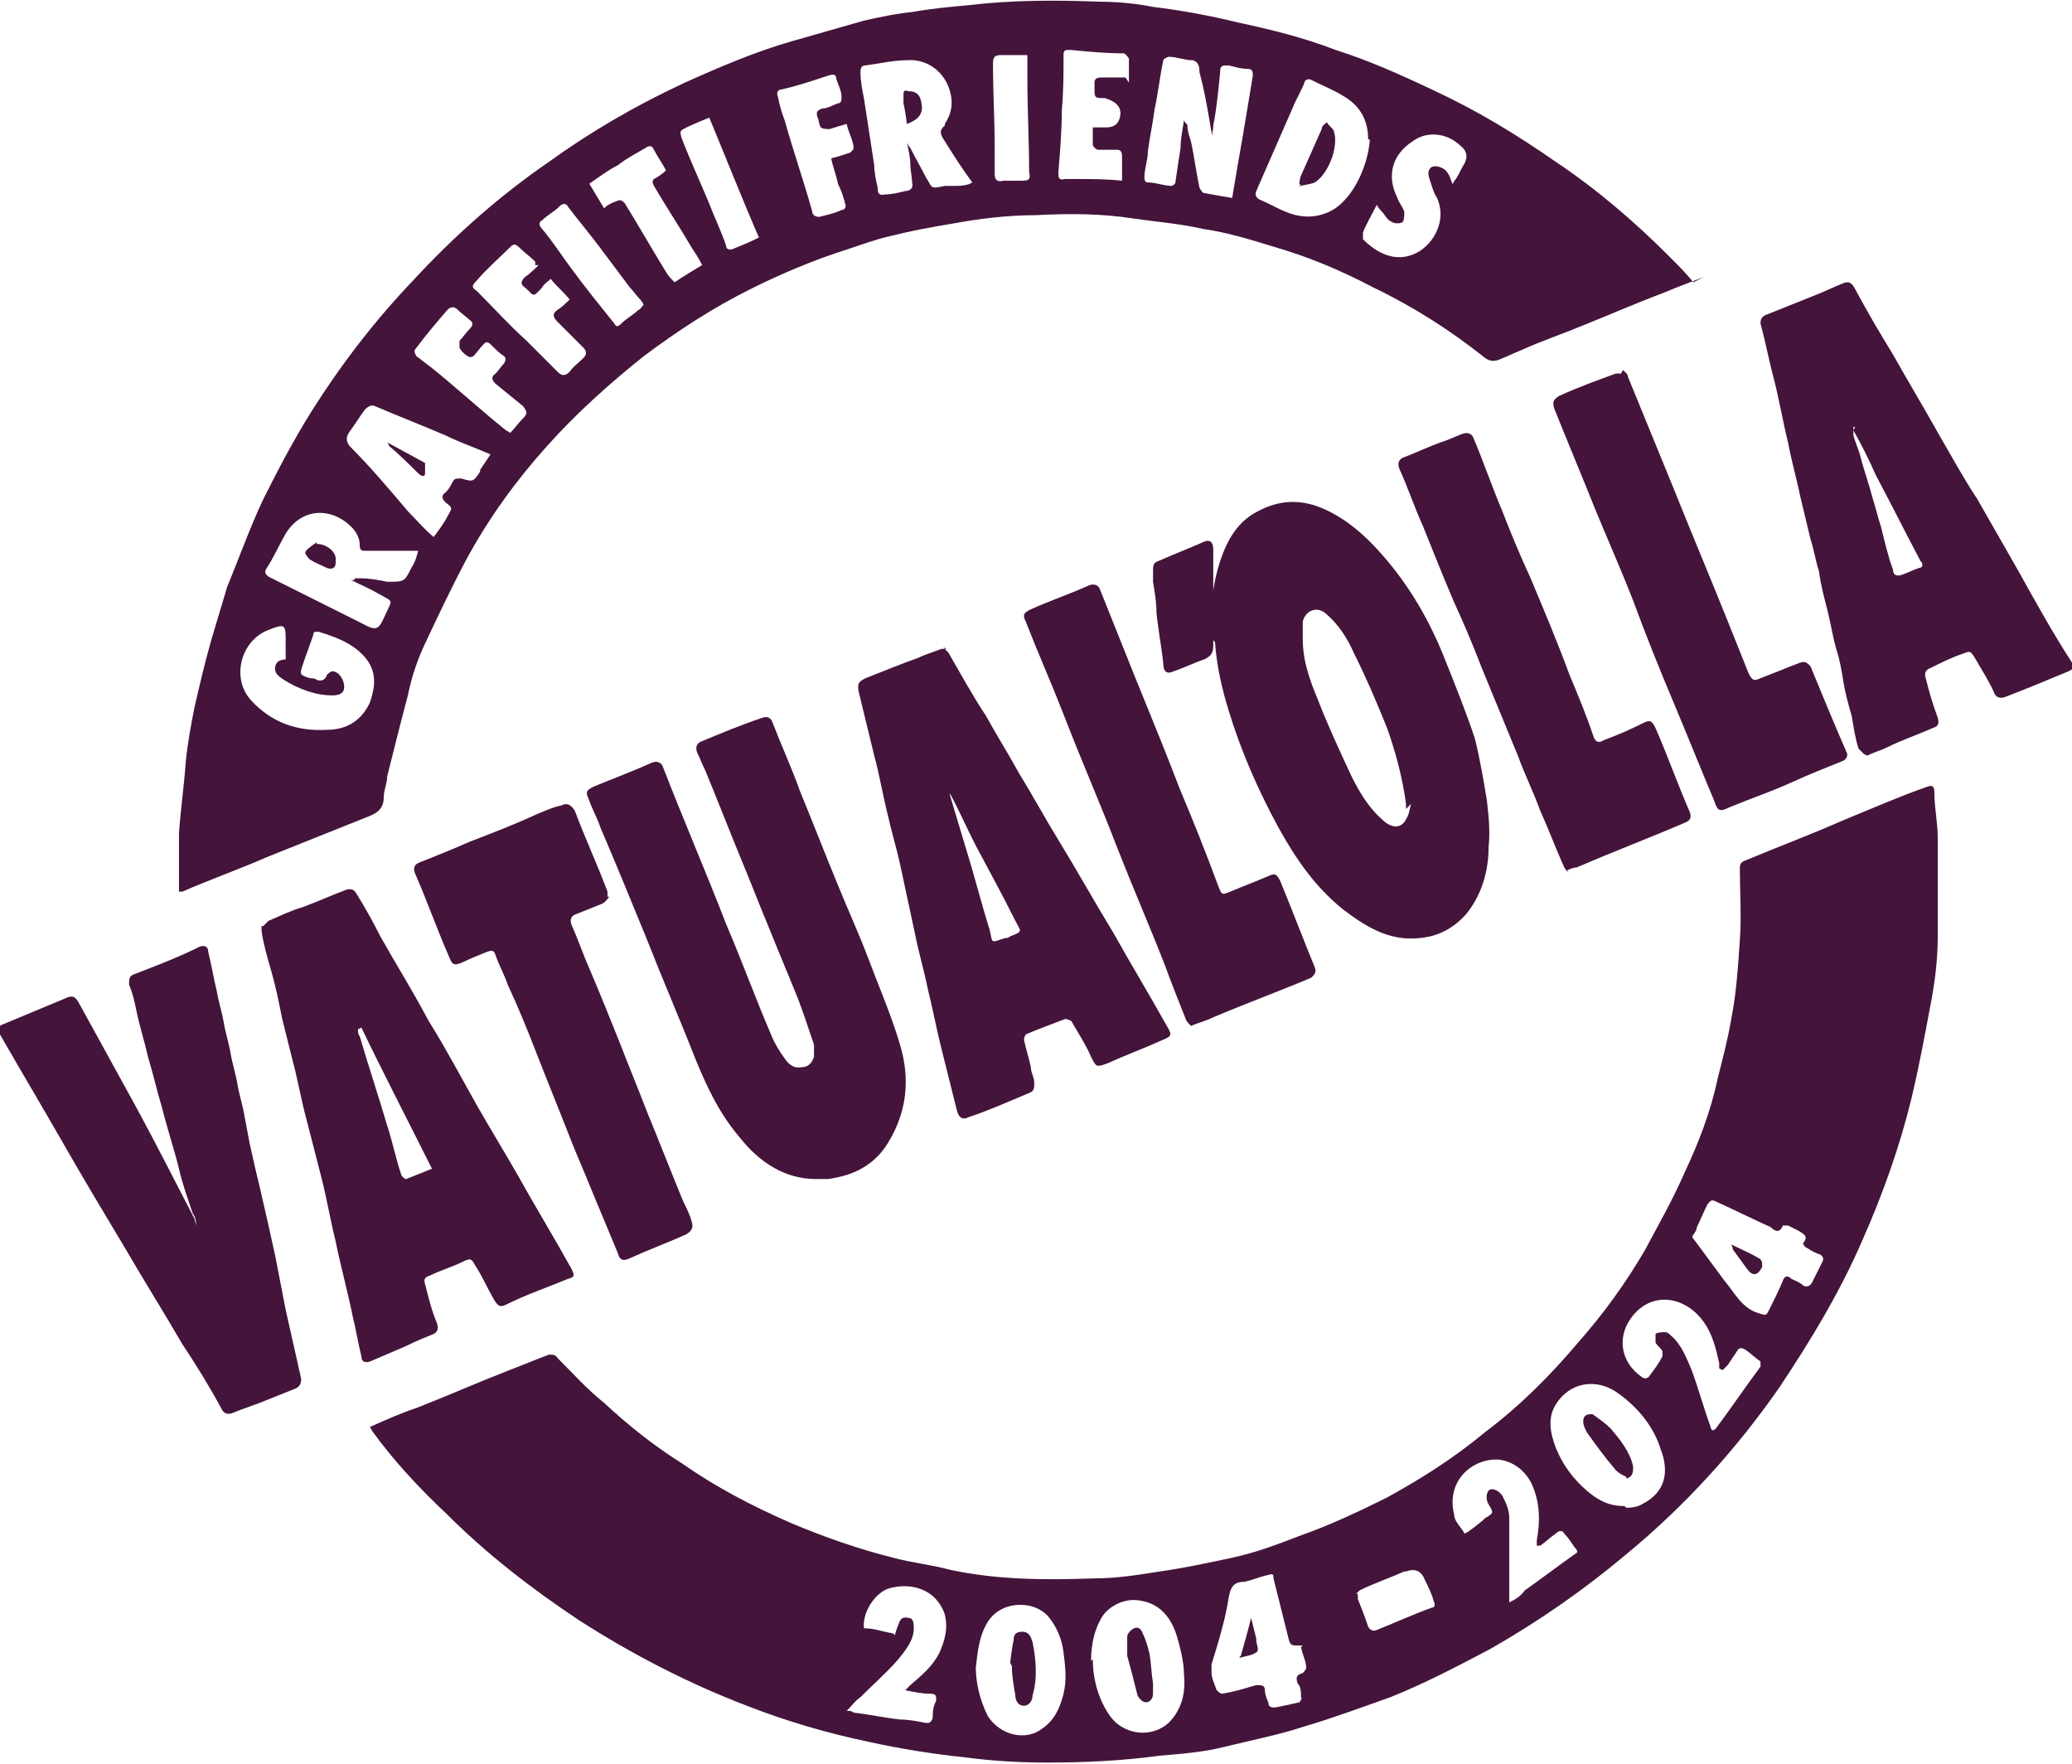 <svg xmlns="http://www.w3.org/2000/svg" id="Capa_1" data-name="Capa 1" viewBox="0 0 12.04 10.25"><defs><style>      .cls-1 {        fill: #44143b;      }    </style></defs><path class="cls-1" d="M2.15,8.29c.09-.04,.18-.08,.27-.11,.18-.07,.36-.15,.54-.22,.08-.03,.15-.06,.23-.09,.02,0,.04,0,.05,.02,.09,.09,.17,.18,.27,.26,.14,.13,.29,.25,.45,.35,.2,.14,.41,.25,.64,.35,.19,.08,.39,.15,.59,.2,.11,.03,.22,.04,.33,.07,.28,.06,.56,.06,.84,.05,.13,0,.25-.02,.38-.04,.14-.02,.28-.05,.42-.08,.14-.03,.27-.08,.4-.13,.17-.06,.34-.14,.5-.22,.2-.11,.39-.23,.57-.38,.2-.15,.38-.33,.54-.52,.15-.17,.28-.35,.39-.54,.08-.15,.16-.29,.23-.45,.08-.17,.15-.35,.19-.54,.03-.12,.06-.23,.08-.35,.03-.15,.04-.31,.05-.46,.01-.14,0-.27,0-.41,0-.02,0-.04,.03-.05,.19-.08,.38-.15,.56-.23,.17-.07,.33-.14,.5-.2,.03-.01,.04,0,.04,.03,0,.09,.02,.18,.02,.27,0,.19,0,.38,0,.57,0,.15-.02,.29-.05,.44-.03,.16-.06,.32-.1,.49-.07,.29-.17,.57-.29,.84-.13,.3-.3,.58-.48,.85-.25,.36-.55,.69-.89,.97-.25,.21-.51,.39-.79,.55-.19,.1-.38,.2-.58,.28-.17,.06-.33,.12-.5,.17-.15,.05-.31,.08-.47,.12-.12,.03-.25,.04-.37,.05-.22,.03-.44,.04-.66,.04-.16,0-.32-.01-.47-.03-.19-.02-.38-.05-.56-.09-.24-.05-.48-.12-.71-.21-.34-.13-.67-.3-.98-.5-.27-.18-.53-.38-.76-.61-.16-.15-.31-.31-.44-.49,0,0,0-.01-.02-.03Zm4.2,1.35c0,.11,.03,.23,.1,.33,.08,.11,.24,.13,.34,.04,.08-.08,.1-.18,.09-.28,0-.07-.02-.15-.04-.22-.03-.1-.09-.19-.21-.21-.09-.02-.19,.03-.23,.1-.04,.07-.06,.15-.06,.25Zm3.1-.88s.06,0,.09-.02c.14-.07,.16-.19,.11-.32-.04-.13-.13-.24-.24-.32-.13-.1-.29-.07-.37,.06-.05,.08-.03,.17,0,.25,.04,.1,.1,.18,.18,.25,.06,.05,.12,.09,.22,.09Zm-3.78,.92c0,.09,.02,.19,.07,.29,.07,.11,.22,.15,.32,.07,.07-.05,.1-.12,.12-.2,.02-.08,.01-.16,0-.24-.01-.08-.04-.15-.09-.21-.09-.1-.29-.09-.36,.05-.04,.07-.05,.16-.06,.25Zm1.9-.12s-.02,0-.03,0c-.03,0-.04,0-.05-.03-.03-.12-.06-.24-.09-.36,0-.02,0-.03-.03-.02-.05,.01-.09,.03-.14,.04-.06,0-.08,.03-.09,.09-.02,.13-.06,.26-.1,.39,0,.02,0,.04,0,.05,0,.03,.02,.07,.03,.1,0,0,.02,.02,.03,.02,.07-.01,.13-.03,.2-.05,.03,0,.05,0,.05,.03,0,.02,.01,.05,.02,.07,0,.03,.02,.03,.04,.03,.05-.01,.1-.02,.14-.03,0,0,.02-.02,.01-.03,0-.03,0-.06-.02-.08-.01-.03-.01-.05,.03-.06,0,0,.02-.02,.02-.03,0-.04-.02-.07-.03-.12Zm2.26-2.38s.01,.02,.02,.03c.06,.08,.11,.15,.17,.23,.06,.07,.1,.16,.2,.19,.04,.01,.04,.02,.06-.02,.03-.06,.06-.12,.08-.17,.01-.03,.03-.03,.05-.01,.02,.01,.05,.02,.07,.04,.02,.01,.04,0,.05-.02,.02-.04,.04-.08,.06-.12,.01-.02,0-.03-.01-.04-.03-.01-.05-.02-.08-.04-.01,0-.03-.03-.02-.03,.03-.04,0-.05-.03-.07-.02-.01-.04-.02-.06-.03-.01,0-.03,0-.03,0-.02,.05-.05,.03-.07,.01-.11-.05-.21-.1-.32-.15-.02-.01-.03-.01-.05,.02-.02,.04-.04,.09-.06,.13,0,.02-.02,.04-.03,.06Zm.16,.77s0-.03,0-.03c-.02-.09-.04-.17-.09-.24-.1-.14-.28-.18-.4-.05-.11,.12-.09,.28,.04,.37,.01,.01,.03,.01,.04,0,.03-.04,.06-.08,.08-.12,0,0,0-.02,0-.03-.01-.02-.03-.03-.04-.05,0-.02,0-.05,0-.05,.01-.01,.04-.01,.06-.01,.01,0,.02,.01,.03,.02,.06,.05,.09,.13,.12,.2,.04,.11,.07,.22,.11,.33,0,0,0,.01,.01,.02,0,0,.01,0,.02-.01,.09-.12,.17-.24,.26-.36,0,0,0-.03,0-.03-.03-.02-.06-.05-.09-.07-.02-.01-.03-.01-.04,0-.02,.03-.04,.06-.06,.09,0,0-.02,.02-.03,.03Zm-1.46,.95s.07-.05,.1-.08c.05-.03,.05-.03,.02-.08-.02-.03-.01-.07,0-.08,.02-.02,.06,0,.08,.03,.02,.04,.04,.08,.04,.13,0,.1,0,.21,0,.31,0,.05,0,.11,0,.18,.04-.02,.07-.04,.09-.07,.1-.07,.19-.14,.29-.21,.02-.01,.02-.02,0-.04-.02-.03-.04-.06-.06-.08-.01-.02-.03-.02-.05,0-.03,.02-.06,.05-.09,.07,0,0-.02,0-.02,0,0,0,0-.02,0-.03,.02-.11,.02-.22-.03-.33-.04-.08-.11-.13-.19-.14-.15-.01-.31,.12-.26,.32,0,.04,.04,.07,.06,.11Zm-3.33,.6s.01-.04,.02-.06c.01-.03,.02-.05,.06-.04,.03,0,.03,.04,.03,.06,0,.07-.05,.13-.09,.18-.07,.08-.15,.15-.22,.22-.03,.02-.05,.05-.08,.08,.02,0,.03,0,.04,.01,.09,.01,.18,.03,.27,.04,.05,0,.1,.01,.15,.02,.02,0,.03,0,.04-.03,0-.03,0-.06,.02-.1,0-.03,0-.04-.04-.04-.04,0-.09-.01-.14-.02,.02-.02,.03-.03,.03-.03,.07-.06,.13-.11,.17-.19,.03-.07,.05-.14,.03-.22-.05-.15-.2-.19-.33-.15-.08,.03-.15,.14-.14,.23,.06,0,.11,.02,.17,.03Zm2.69-.24s0,.02,0,.03c.02,.05,.04,.1,.06,.16,.01,.02,.03,.03,.05,.02,.1-.04,.21-.09,.32-.13,.02,0,.02-.02,.01-.04-.01-.04-.03-.08-.05-.12q-.03-.08-.11-.05s0,0-.01,0c-.09,.04-.18,.07-.26,.11,0,0-.01,.01-.02,.02Z"></path><path class="cls-1" d="M9.9,1.61c-.08,.03-.16,.06-.23,.09-.16,.06-.32,.13-.47,.19-.12,.05-.24,.09-.35,.14-.05,.02-.09,.04-.14,.06-.03,.01-.05,.01-.08-.01-.2-.16-.42-.3-.65-.41-.19-.1-.38-.18-.59-.24-.13-.04-.26-.08-.4-.1-.13-.03-.26-.04-.4-.06-.19-.03-.38-.03-.57-.02-.16,0-.33,.02-.49,.05-.12,.02-.23,.04-.35,.07-.09,.02-.17,.05-.26,.08-.19,.06-.38,.14-.56,.23-.22,.11-.42,.24-.62,.39-.2,.16-.39,.33-.56,.52-.18,.2-.34,.42-.47,.66-.09,.17-.17,.34-.25,.51-.04,.09-.07,.18-.09,.28-.04,.15-.08,.31-.12,.47,0,.04-.02,.08-.02,.12,0,.06-.03,.09-.08,.11-.2,.08-.4,.16-.6,.24-.16,.07-.33,.13-.49,.2,0,0-.02,0-.02,0,0-.09,0-.18,0-.27,0-.02,0-.05,0-.07,.01-.14,.03-.28,.04-.42,.01-.1,.03-.21,.05-.31,.03-.13,.06-.26,.1-.4,.03-.1,.06-.2,.09-.3,.07-.17,.13-.34,.21-.51,.09-.18,.18-.35,.28-.51,.17-.27,.37-.53,.59-.76,.24-.26,.5-.49,.79-.69,.25-.18,.51-.33,.79-.46,.2-.09,.41-.18,.62-.24,.14-.04,.28-.08,.42-.12,.09-.02,.18-.04,.28-.05,.11-.02,.22-.03,.33-.04,.25-.03,.51-.03,.76-.02,.1,0,.21,.01,.31,.03,.16,.02,.33,.05,.49,.09,.19,.04,.39,.09,.57,.16,.19,.06,.37,.14,.56,.23,.26,.12,.49,.26,.72,.42,.24,.16,.46,.35,.66,.55,.05,.05,.09,.09,.14,.15Zm-2.85-.83s-.01-.01-.01-.01c-.02-.12-.04-.24-.07-.35,0-.02,0-.06-.04-.07-.05,0-.09-.02-.14-.02,0,0-.03,.01-.03,.02-.02,.09-.03,.19-.05,.28-.01,.08-.03,.17-.04,.25,0,.05-.02,.1-.02,.15,0,.01,0,.03,.02,.03,.05,0,.09,.02,.14,.02,0,0,.02-.01,.02-.02,.01-.07,.02-.14,.03-.2,0-.05,.01-.1,.02-.16,.01,.02,.02,.02,.02,.03,0,.03,.01,.06,.02,.09,.02,.09,.03,.18,.05,.27,0,0,.01,.02,.02,.03,.05,.01,.11,.02,.17,.03,.02-.12,.04-.24,.06-.35,.02-.12,.04-.24,.06-.36,0-.02,0-.04-.03-.04-.04,0-.07-.01-.11-.02-.04,0-.05,0-.05,.04-.01,.1-.02,.21-.04,.31,0,.01,0,.03-.01,.05Zm-1.4,.28c-.06-.08-.11-.16-.16-.24-.02-.03-.04-.06,0-.09,0,0,0,0,0-.01,.04-.06,.05-.12,.03-.19-.03-.11-.13-.19-.25-.18-.08,0-.16,.02-.24,.03-.02,0-.03,.01-.03,.04,0,.05,.01,.1,.02,.15,.02,.13,.04,.26,.06,.39,0,.04,.01,.09,.02,.13,0,.02,0,.05,.04,.04,.04,0,.08-.01,.12-.02,.03,0,.05-.02,.04-.05,0-.03-.01-.07-.01-.1,0-.04-.01-.09-.02-.13h0s.01,.02,.02,.03c.03,.06,.06,.11,.09,.17,.04,.06,.02,.07,.11,.05,.02,0,.04,0,.06,0,.02,0,.05,0,.08-.01Zm2.3-.25c0-.09-.03-.17-.11-.23-.07-.05-.15-.08-.23-.12,0,0-.03,0-.03,.02-.02,.05-.05,.1-.07,.15-.07,.16-.14,.32-.21,.48-.01,.02,0,.04,.02,.05,.05,.02,.1,.05,.15,.07,.07,.03,.15,.04,.23,.01,.15-.05,.25-.27,.26-.43ZM2.06,3.37s0,0,0-.01c.01,0,.03,0,.04,0,.05,0,.1,.01,.15,.02,.1,0,.1,0,.14-.08,.02-.03,.03-.06,.04-.1-.02,0-.03,0-.05,0-.08,0-.17,0-.25,0-.03,0-.04,0-.04-.04,0-.03-.02-.07-.04-.09-.11-.12-.29-.13-.39,.03-.04,.07-.07,.14-.11,.2-.02,.03,0,.04,.01,.05,.18,.09,.36,.18,.54,.27,.09,.05,.1,.04,.14-.05,.04-.09,.05-.07-.04-.12-.05-.03-.1-.05-.16-.08Zm-.4,.47s0-.07,0-.11c0-.1,0-.11-.1-.07-.16,.06-.22,.28-.1,.41,.12,.13,.27,.18,.44,.17,.11,0,.2-.05,.25-.16,.03-.09,.04-.17-.02-.25-.07-.09-.18-.13-.28-.16-.02,0-.03,0-.03,.02-.02,.06-.04,.11-.06,.17-.02,.06-.02,.06,.04,.08,.01,0,.03,0,.04,.01,.03,.01,.05,0,.06-.03,0,0,.02-.02,.03-.02,.04,0,.07,.05,.07,.09,0,.04-.03,.05-.07,.05-.1,0-.2-.04-.28-.09-.03-.02-.06-.04-.05-.08,.01-.04,.05-.04,.09-.04Zm1.19-1.2c-.09-.04-.18-.07-.26-.11-.14-.06-.27-.11-.41-.17-.02-.01-.04,0-.06,.02-.03,.04-.06,.09-.09,.13-.02,.03-.02,.05,0,.08,.12,.12,.23,.25,.34,.38,.05,.05,.09,.1,.15,.15,.03-.04,.06-.08,.08-.12,.03-.05,.03-.05-.01-.08-.02-.02-.03-.04,0-.06,.02-.02,.03-.04,.04-.06,.01-.02,.02-.02,.05-.02,.07,.02,.07,.02,.11-.04,0,0,0,0,0-.01,.02-.03,.04-.06,.06-.09ZM6.56,.48s0-.09,0-.14c0,0-.02-.03-.03-.03-.1,0-.21-.01-.31-.02-.03,0-.04,0-.04,.03,0,.11,0,.21-.01,.32,0,.12-.01,.24-.02,.36,0,.03,0,.05,.04,.04,.02,0,.05,0,.07,0,.08,0,.17,0,.26,.01,0-.05,0-.1,0-.14,0-.03-.01-.04-.03-.04-.04,0-.07,0-.11,0-.01,0-.03-.02-.03-.03,0-.03,0-.06,0-.1,.03,0,.05,0,.08,0q.07,0,.08-.07t-.09-.1c-.06,0-.06,0-.06-.06,0,0,0-.02,0-.03,0-.02,.01-.03,.04-.03,.04,0,.09,0,.14,0Zm1.88,.59s.01-.02,.02-.03c.02-.03,.03-.06,.05-.09q.03-.06-.02-.1c-.08-.08-.2-.09-.28-.03-.11,.07-.16,.19-.09,.33,.01,.03,.03,.05,.04,.08,0,.02,0,.05-.01,.06-.01,.01-.05,.01-.06,0-.03-.01-.04-.04-.06-.06,0,0-.02-.02-.03-.04-.03,.06-.06,.11-.08,.16,0,0,0,.03,0,.04,.08,.08,.19,.14,.31,.08,.1-.05,.18-.19,.12-.32-.02-.03-.03-.07-.04-.1-.01-.03-.02-.06,.01-.08,.02-.01,.06,0,.08,.02,.02,.02,.03,.05,.04,.08Zm-3.52-.35s-.07,.02-.1,.03c-.01,0-.04,0-.05-.01-.01-.01-.01-.04-.02-.06-.01-.03,0-.04,.03-.05,.03,0,.06-.02,.09-.03,.02,0,.02-.02,.02-.04,0-.03-.02-.07-.03-.1,0-.03-.02-.03-.05-.02-.09,.03-.18,.06-.27,.08-.02,0-.03,.02-.02,.04,.01,.05,.02,.09,.04,.14,.05,.18,.11,.35,.16,.53,0,.02,.02,.03,.04,.03,.04-.01,.09-.02,.13-.04,.02,0,.03-.02,.02-.04-.01-.04-.02-.07-.04-.11-.01-.05-.03-.1-.04-.15,.04-.01,.07-.02,.1-.03,.01,0,.03-.02,.03-.03,0-.04-.03-.09-.04-.14Zm-1.98,1.82s.01-.01,.02-.02c.03-.03,.05-.06,.08-.09,.03-.03,.02-.04,0-.07-.05-.04-.11-.09-.16-.13-.02-.02-.03-.04,0-.06,.02-.02,.03-.04,.05-.06,.01-.02,.01-.03,0-.04-.03-.02-.05-.04-.08-.07-.02-.02-.03-.01-.04,0-.02,.02-.04,.05-.06,.07,0,0-.02,.01-.03,0-.02-.01-.04-.03-.05-.05,0,0,0-.03,0-.04,.02-.02,.04-.05,.06-.07,.02-.02,.02-.04,0-.05-.02-.02-.05-.04-.07-.06-.02-.02-.04-.02-.06,0-.06,.07-.12,.14-.18,.22-.02,.02-.01,.03,0,.05,.03,.02,.05,.04,.08,.06,.15,.12,.29,.25,.44,.37,0,0,.02,.01,.03,.02Zm.17-1s0-.01,0-.02c-.03-.03-.06-.05-.09-.08-.03-.03-.04-.02-.06,0-.06,.06-.13,.12-.19,.19-.03,.03-.03,.04,0,.06,.1,.1,.19,.2,.29,.29,.06,.06,.12,.12,.18,.18,.02,.02,.04,.03,.07,0,.02-.03,.05-.05,.08-.08,.02-.02,.02-.04,0-.06-.05-.05-.1-.1-.15-.15-.03-.03-.03-.05,0-.07,.03-.02,.05-.04,.07-.06-.04-.05-.08-.08-.11-.12-.02,.02-.04,.03-.05,.05-.06,.07-.05,.04-.1,0-.03-.02-.02-.04,0-.06,.03-.02,.06-.05,.08-.07Zm.31-.48c.03,.05,.06,.1,.09,.15,.02-.02,.04-.03,.07-.04,.02-.01,.03-.01,.05,.01,.08,.13,.16,.27,.24,.4,.01,.02,.03,.04,.05,.06,.06-.04,.11-.07,.16-.1-.02-.04-.04-.07-.06-.1-.07-.12-.15-.24-.22-.36-.01-.02-.01-.03,0-.04,.02-.01,.05-.03,.07-.05-.02-.04-.05-.08-.07-.12-.01-.02-.02-.03-.05-.01-.05,.03-.11,.06-.16,.1-.06,.03-.11,.07-.17,.11Zm.71-.38s-.1,.04-.14,.06c-.04,.02-.04,.02-.03,.06,.05,.13,.11,.26,.16,.38,.03,.08,.07,.16,.1,.25,0,.02,.02,.02,.03,.02,.05-.02,.1-.04,.16-.07-.1-.23-.19-.46-.29-.7Zm-.39,1.09s-.01-.02-.02-.03c-.02-.02-.04-.05-.06-.07-.06-.08-.12-.16-.18-.24-.06-.08-.12-.15-.18-.23-.01-.02-.03-.02-.05,0-.03,.03-.07,.05-.1,.08-.02,.01-.02,.03,0,.05,.06,.07,.11,.15,.17,.23,.08,.11,.17,.22,.25,.32,.01,.02,.02,.02,.04,0,.03-.03,.07-.05,.1-.08,.01,0,.02-.02,.03-.03ZM5.97,.32c-.05,0-.1,0-.15,0-.04,0-.05,.01-.05,.05,0,.16,.01,.33,.01,.49,0,.05,0,.1,0,.15,0,.03,.01,.05,.05,.04,.03,0,.07,0,.11,0,.04,0,.05-.01,.04-.05,0-.18-.01-.36-.01-.54,0-.05,0-.1,0-.15Z"></path><path class="cls-1" d="M7.05,3.43c.01-.06,.02-.11,.04-.17,.04-.12,.1-.23,.22-.29,.13-.07,.26-.07,.39-.01,.13,.06,.23,.15,.32,.25,.17,.19,.29,.4,.38,.63,.06,.15,.12,.3,.17,.45,.03,.12,.05,.24,.07,.36,.01,.09,.02,.18,.01,.27,0,.14-.04,.28-.13,.39-.07,.08-.16,.13-.27,.14-.18,.02-.32-.07-.45-.17-.16-.13-.27-.29-.37-.47-.12-.22-.22-.45-.29-.68-.04-.13-.07-.26-.08-.4,0,0,0,0-.01-.01,0,0,0,.02,0,.03,0,.04-.01,.06-.05,.08-.06,.02-.12,.05-.18,.07-.04,.02-.06,0-.06-.04-.01-.1-.03-.2-.04-.3,0-.06-.01-.12-.02-.18,0-.02,0-.04,0-.06,0-.03,0-.05,.03-.06,.09-.04,.17-.07,.26-.11,.04-.02,.06,0,.06,.04,0,.07,0,.13,0,.2,0,.02,0,.03,0,.05,0,0,0,0,0,0Zm1.12,1.27s0,0,0,0c0,0,0-.02,0-.03-.02-.15-.06-.3-.11-.44-.06-.15-.12-.29-.19-.43-.04-.09-.09-.17-.16-.23-.05-.05-.12-.03-.14,.04,0,.03,0,.07,0,.1,0,.13,.04,.24,.09,.36,.05,.13,.11,.26,.17,.39,.05,.11,.11,.22,.2,.3,.05,.05,.11,.06,.14,0,.02-.03,.02-.06,.03-.09Z"></path><path class="cls-1" d="M4.74,6.85c-.18,0-.33-.1-.44-.24-.12-.14-.19-.29-.26-.46-.09-.23-.19-.46-.28-.69-.09-.22-.18-.44-.27-.65-.02-.06-.05-.11-.07-.17-.02-.04-.01-.05,.03-.07,.12-.05,.23-.09,.34-.14,.03-.01,.05,0,.06,.02,.12,.31,.25,.61,.37,.92,.09,.21,.17,.43,.26,.64,.02,.05,.05,.1,.08,.14,.02,.03,.05,.06,.1,.05,.04,0,.06-.03,.07-.06,0-.02,0-.05,0-.07-.03-.09-.06-.18-.09-.26-.06-.15-.12-.29-.18-.44-.05-.12-.1-.25-.15-.37-.07-.17-.14-.35-.21-.52-.02-.04-.03-.07-.05-.11-.01-.03,0-.05,.02-.06,.12-.05,.24-.1,.36-.14,.03-.01,.05,0,.06,.03,.05,.13,.11,.26,.16,.4,.07,.17,.14,.35,.21,.52,.06,.15,.13,.3,.19,.46,.06,.16,.13,.32,.18,.49,.06,.2,.04,.39-.07,.57-.08,.13-.2,.19-.35,.21-.03,0-.05,0-.08,0Z"></path><path class="cls-1" d="M1.53,5.38s.02-.02,.03-.03c.07-.03,.13-.06,.2-.08,.08-.03,.17-.07,.25-.1,.03-.01,.05,0,.06,.02,.05,.08,.1,.17,.14,.25,.09,.16,.19,.32,.28,.49,.1,.16,.19,.33,.28,.49,.08,.14,.16,.27,.24,.41,.1,.18,.21,.36,.31,.54,.02,.04,.02,.05-.02,.06-.12,.05-.24,.09-.36,.15-.04,.02-.05,0-.07-.03-.04-.07-.07-.14-.11-.2-.02-.04-.03-.04-.07-.02-.06,.03-.13,.05-.19,.08-.03,.01-.04,.02-.03,.05,.02,.08,.04,.16,.07,.23,.01,.03,0,.05-.02,.06-.05,.02-.1,.04-.16,.07-.07,.03-.14,.06-.21,.09-.03,.01-.05,0-.05-.03-.02-.08-.03-.15-.05-.23-.03-.15-.07-.29-.1-.44-.03-.12-.05-.24-.08-.36-.03-.12-.06-.23-.09-.35-.03-.11-.05-.23-.08-.34-.02-.08-.04-.16-.06-.24-.02-.1-.04-.2-.07-.3-.02-.07-.04-.14-.05-.21,0,0,0-.01,0-.03Zm.55,.6s0,0,0,0c0,.01,0,.03,.01,.04,.05,.17,.11,.35,.16,.52,.03,.09,.05,.19,.08,.28,0,.01,.02,.03,.03,.03,.05-.02,.1-.04,.15-.06-.14-.28-.28-.55-.41-.82Z"></path><path class="cls-1" d="M5.48,3.76s.02,.02,.03,.03c.07,.12,.14,.25,.22,.37,.06,.11,.13,.22,.19,.33,.08,.13,.15,.26,.23,.39,.11,.18,.21,.36,.32,.54,.1,.18,.21,.36,.31,.54,.03,.05,.03,.06-.02,.08-.11,.05-.22,.09-.33,.14-.06,.02-.06,.02-.09-.04-.03-.07-.07-.13-.11-.2,0-.01-.03-.02-.04-.02-.08,.03-.16,.06-.23,.09,0,0-.01,.02-.01,.03,.01,.05,.03,.11,.04,.16,0,.03,.02,.06,.02,.09,0,.03,0,.05-.03,.06-.12,.05-.23,.1-.35,.14-.04,.02-.06,0-.07-.04-.03-.12-.06-.24-.09-.36-.03-.12-.05-.23-.08-.35-.02-.1-.05-.2-.07-.3-.03-.14-.06-.28-.09-.42-.02-.09-.05-.19-.07-.28-.03-.12-.05-.24-.08-.35-.03-.12-.06-.25-.09-.37-.01-.05,0-.06,.04-.08,.1-.04,.2-.08,.31-.12,.04-.02,.08-.03,.13-.05,0,0,.02,0,.03,0Zm.04,.84s0,0,0,0c0,0,0,.01,0,.02,.03,.1,.06,.2,.09,.3,.05,.16,.09,.32,.14,.48,.02,.08,0,.08,.09,.05,.01,0,.02,0,.03-.01,.08-.03,.06-.03,.03-.09-.07-.14-.14-.27-.21-.4-.06-.11-.11-.23-.17-.34Z"></path><path class="cls-1" d="M10.83,4.38s-.02-.02-.03-.03c-.02-.06-.03-.13-.04-.19-.02-.07-.04-.14-.05-.21-.01-.06-.02-.12-.04-.18-.02-.07-.03-.14-.05-.22-.02-.08-.04-.15-.05-.23-.02-.06-.03-.13-.05-.19-.02-.08-.04-.17-.06-.25-.02-.1-.05-.2-.07-.31-.03-.12-.05-.24-.08-.36-.03-.11-.05-.22-.08-.33,0-.03,.01-.04,.03-.05,.1-.04,.2-.08,.3-.12,.05-.02,.09-.04,.14-.06,.04-.02,.06-.01,.08,.03,.07,.13,.14,.25,.22,.38,.09,.16,.18,.31,.27,.47,.07,.12,.14,.25,.22,.37,.08,.14,.16,.28,.24,.42,.1,.18,.2,.36,.31,.53,.02,.03,0,.04-.02,.05-.12,.05-.24,.1-.37,.15-.03,.01-.05,0-.06-.02-.03-.07-.07-.13-.11-.2-.03-.05-.03-.05-.08-.03-.06,.02-.12,.05-.18,.08-.03,.01-.04,.03-.03,.06,.02,.08,.04,.15,.07,.23,.01,.04,0,.05-.03,.06-.09,.04-.18,.07-.26,.11-.04,.02-.08,.03-.12,.05Zm-.05-1.9s0,0-.01,0c0,.02,0,.03,0,.05,.01,.04,.03,.08,.04,.12,.02,.08,.05,.16,.07,.24,.02,.06,.03,.11,.05,.17,.02,.08,.04,.17,.07,.25,0,.03,.02,.04,.05,.03,.03-.01,.07-.03,.1-.04,.02,0,.03-.02,.01-.04-.09-.17-.17-.33-.26-.5-.04-.09-.08-.17-.13-.26Z"></path><path class="cls-1" d="M1.14,7.12s0-.05-.02-.07c-.03-.09-.06-.17-.08-.26-.03-.12-.07-.24-.1-.36-.03-.1-.05-.19-.08-.29-.02-.09-.05-.18-.07-.28-.01-.05-.02-.09-.04-.14,0-.03,0-.05,.03-.06,.13-.05,.26-.1,.38-.16,.03-.01,.05,0,.05,.03,.02,.08,.03,.15,.05,.23,.01,.06,.03,.12,.04,.18,.01,.06,.03,.12,.04,.18,.01,.06,.03,.12,.04,.18,.01,.06,.03,.12,.04,.18,.01,.05,.02,.11,.03,.16,.02,.09,.04,.18,.06,.26,.03,.13,.06,.26,.09,.4,.02,.1,.04,.21,.06,.31,.03,.13,.06,.27,.09,.4,0,.03-.01,.05-.04,.06-.05,.02-.1,.04-.15,.06-.07,.03-.14,.05-.21,.08-.03,.01-.05,0-.06-.02-.07-.13-.15-.26-.23-.38-.11-.19-.23-.38-.34-.57-.12-.2-.24-.4-.36-.61-.12-.21-.24-.41-.36-.62-.02-.03-.01-.05,.02-.06,.12-.05,.24-.1,.36-.15,.04-.02,.06-.01,.08,.03,.11,.2,.22,.4,.33,.6,.12,.22,.23,.44,.34,.65h0Z"></path><path class="cls-1" d="M3.54,5.21s-.02,.03-.04,.04c-.05,.02-.1,.04-.15,.06-.03,.01-.04,.03-.03,.06,.04,.09,.07,.18,.11,.27,.06,.14,.12,.29,.18,.44,.05,.13,.1,.25,.15,.38,.07,.17,.14,.35,.21,.52,.02,.04,.04,.08,.05,.12,.01,.03,0,.05-.03,.07-.11,.05-.22,.09-.33,.14-.04,.02-.06,.01-.07-.03-.05-.12-.1-.24-.15-.36-.04-.1-.08-.19-.12-.29-.07-.18-.14-.35-.21-.53-.05-.13-.1-.25-.16-.38-.02-.06-.05-.11-.07-.17-.01-.03-.02-.03-.05-.02-.05,.02-.1,.04-.14,.06-.05,.02-.06,.02-.08-.03-.07-.16-.13-.33-.2-.49-.01-.03,0-.05,.03-.06,.1-.04,.2-.08,.29-.12,.13-.05,.26-.1,.39-.16,.05-.02,.09-.04,.14-.05,.04-.02,.06,0,.08,.03,.06,.16,.13,.31,.19,.47,0,.01,0,.02,0,.03,0,0,0,0,0,0Z"></path><path class="cls-1" d="M9.12,5.07s-.02-.01-.03-.03c-.05-.11-.09-.22-.14-.33-.04-.11-.09-.21-.13-.32-.07-.17-.14-.34-.21-.51-.05-.13-.1-.25-.16-.38-.06-.14-.12-.29-.18-.44-.05-.11-.09-.23-.14-.34-.01-.03,0-.05,.02-.06,.08-.03,.16-.07,.25-.1,.03-.01,.07-.03,.1-.04,.03-.01,.05,0,.06,.02,.06,.14,.11,.29,.17,.43,.05,.13,.1,.25,.16,.38,.08,.19,.16,.38,.23,.57,.05,.12,.1,.24,.14,.36,.01,.03,.03,.04,.06,.02,.08-.03,.15-.06,.23-.1,.04-.02,.05-.01,.07,.03,.07,.16,.13,.33,.2,.49,.01,.03,0,.05-.03,.06-.21,.09-.42,.17-.63,.26-.02,0-.04,.01-.06,.02Z"></path><path class="cls-1" d="M9.43,2.15s.03,.02,.03,.04c.09,.22,.18,.44,.27,.66,.1,.25,.21,.51,.31,.76,.04,.1,.08,.2,.12,.3,.02,.04,.03,.05,.07,.03,.08-.03,.15-.06,.23-.09,.03-.01,.04,0,.06,.02,.07,.17,.14,.34,.21,.5,.01,.02,0,.04-.02,.05-.1,.04-.2,.08-.31,.13-.11,.05-.23,.09-.35,.14-.06,.03-.07,.02-.09-.04-.08-.19-.16-.39-.24-.58-.08-.19-.16-.39-.23-.58-.07-.18-.15-.36-.22-.53-.08-.2-.16-.39-.24-.59-.01-.04,0-.05,.03-.07,.11-.05,.22-.09,.33-.13,.01,0,.02,0,.03,0,0,0,0,0,0,0Z"></path><path class="cls-1" d="M6.92,5.96s-.03-.03-.03-.04c-.04-.1-.08-.2-.12-.31-.09-.23-.19-.46-.28-.69-.1-.26-.21-.51-.31-.77-.07-.18-.15-.36-.22-.54-.02-.04-.01-.05,.03-.07,.11-.05,.23-.09,.34-.14,.03-.01,.05,0,.06,.02,.04,.1,.08,.2,.12,.3,.11,.28,.23,.56,.34,.85,.08,.19,.16,.39,.23,.58,.02,.05,.02,.05,.07,.03,.07-.03,.15-.06,.22-.09,.04-.02,.05-.01,.07,.03,.07,.17,.13,.33,.2,.5,.01,.03,0,.04-.02,.06-.19,.08-.38,.15-.57,.23-.04,.02-.08,.03-.13,.05Z"></path><path class="cls-1" d="M7.55,1.08s.07-.01,.09-.02c.08-.05,.14-.21,.11-.29,0-.02-.03-.03-.04-.05-.01,.01-.03,.03-.03,.04-.04,.09-.08,.18-.12,.27,0,.01,0,.03-.01,.06Z"></path><path class="cls-1" d="M1.84,3.16s-.03,.01-.04,.03c-.03,.03-.02,.04,0,.06,.03,.02,.06,.03,.1,.05,.03,.01,.05,0,.05-.03,0-.05-.05-.1-.11-.1Z"></path><path class="cls-1" d="M6.55,9.61s0-.07,0-.1c0-.02,.02-.04,.04-.05,.02-.01,.04,0,.05,.03,.02,.04,.03,.08,.04,.12,.01,.06,.01,.11,.02,.17,0,.02,0,.04,0,.06,0,.03-.02,.05-.04,.05-.02,0-.04-.02-.05-.04-.02-.08-.04-.16-.06-.23,0,0,0,0,0,0Z"></path><path class="cls-1" d="M9.45,8.58s-.05-.02-.07-.05c-.06-.07-.11-.14-.16-.21-.01-.02-.02-.04-.02-.06,0-.01,0-.03,.02-.04,0,0,.03-.01,.04,0,.04,.03,.07,.05,.1,.08,.05,.06,.11,.13,.13,.22,0,.03,0,.06-.04,.07Z"></path><path class="cls-1" d="M5.87,9.66s.01-.09,.02-.13c0-.03,.01-.05,.05-.05,.04,0,.05,.03,.06,.06,.02,.1,.03,.21,0,.31,0,.03-.02,.06-.05,.06-.04,0-.05-.04-.05-.06-.01-.06-.02-.11-.02-.17Z"></path><path class="cls-1" d="M7.21,9.62c.02-.07,.04-.14,.06-.22,0,0,0,0,0,0,.01,.04,.02,.08,.03,.12,0,0,0,0,0,.01,0,.02,.02,.06,0,.07-.03,.02-.06,.02-.09,.03,0,0,0,0-.01,0Z"></path><path class="cls-1" d="M10.06,7.23c.06,.03,.11,.05,.16,.08,.02,.01,.02,.03,.02,.05q-.04,.08-.09,.01s-.05-.07-.08-.11c0,0,0-.01-.01-.03Z"></path><path class="cls-1" d="M5.27,.72s-.01-.08-.02-.12c0-.01,0-.02,0-.04,0-.03,0-.04,.03-.03,.03,0,.06,.01,.07,.05,.02,.07,0,.11-.08,.14Z"></path><path class="cls-1" d="M7.55,1.08s0-.04,.01-.06c.04-.09,.08-.18,.12-.27,0-.02,.02-.03,.03-.04,.01,.02,.03,.03,.04,.05,.03,.08-.04,.25-.11,.29-.02,.01-.05,.01-.09,.02Z"></path><path class="cls-1" d="M1.84,3.16c.06,0,.12,.05,.11,.1,0,.04-.02,.05-.05,.03-.03-.02-.07-.03-.1-.05-.03-.02-.04-.03,0-.06,.01-.01,.03-.02,.04-.03Z"></path><path class="cls-1" d="M2.47,2.69s0,.04,0,.06c0,.02-.02,.02-.04,0-.05-.05-.11-.11-.17-.16,0,0,0-.01-.01-.02,0,0,0,0,0,0"></path></svg>
